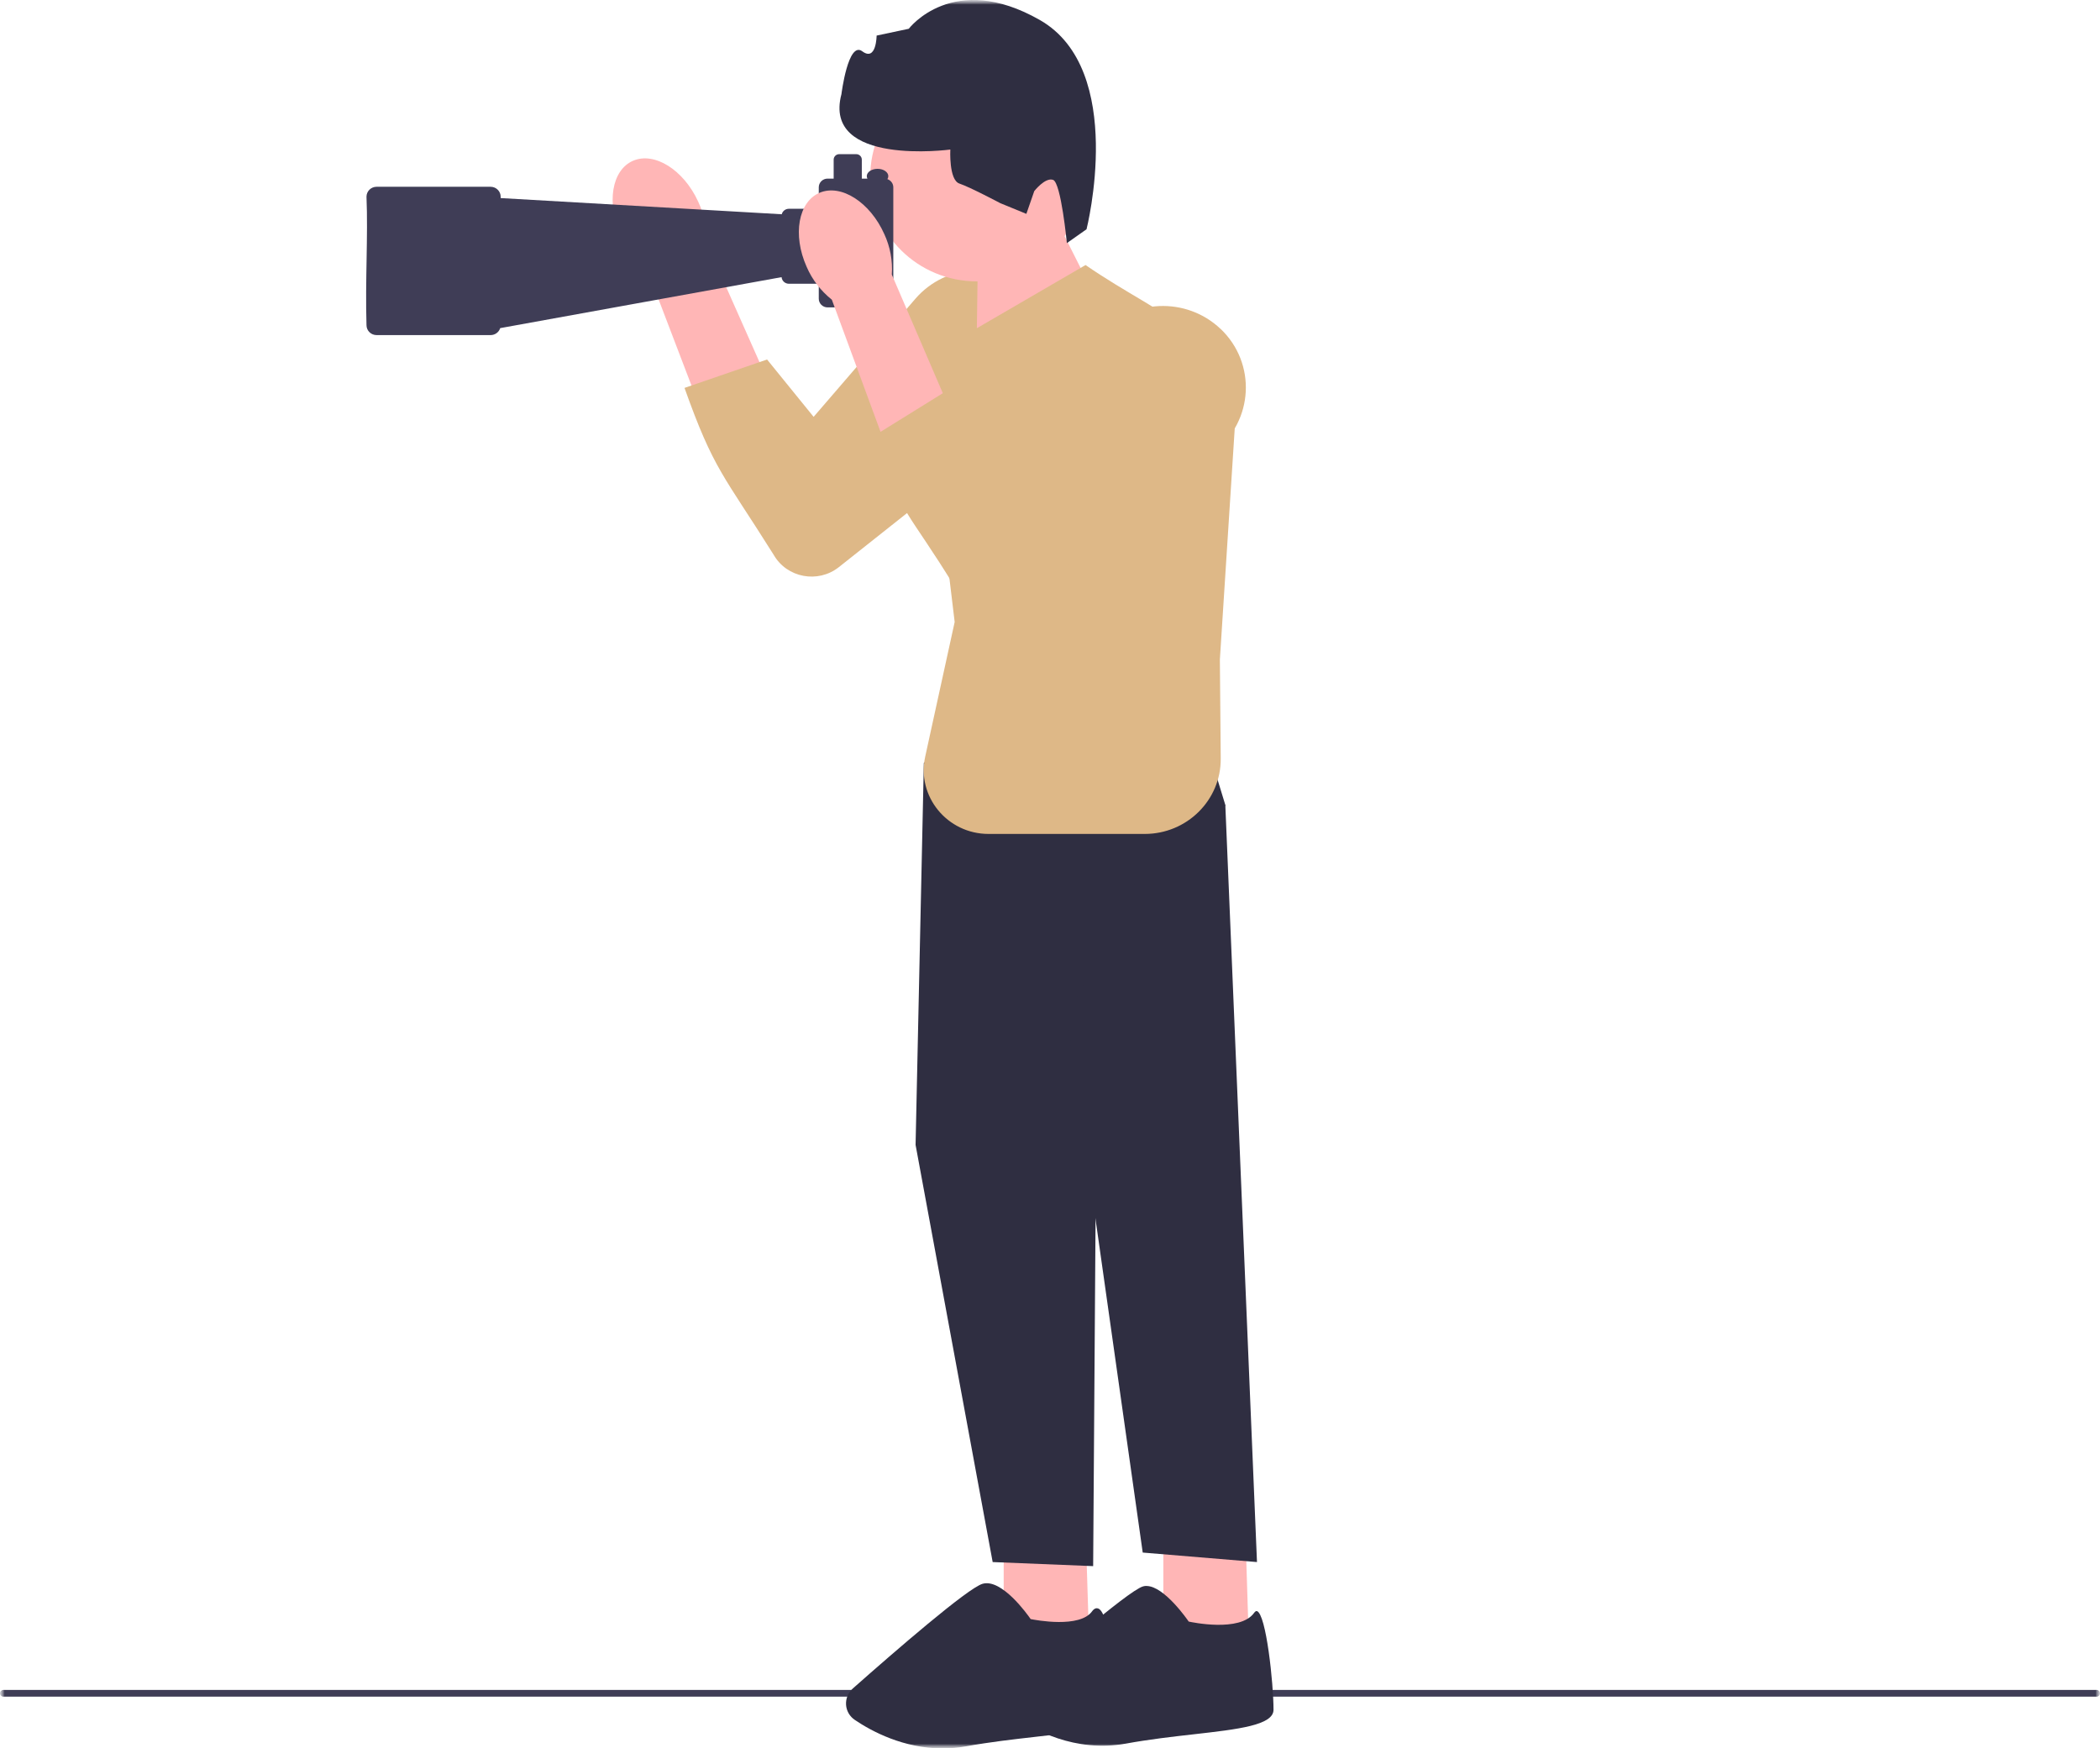 <svg width="227" height="189" viewBox="0 0 227 189" fill="none" xmlns="http://www.w3.org/2000/svg">
<g clip-path="url(#clip0_64_49)">
<mask id="mask0_64_49" style="mask-type:luminance" maskUnits="userSpaceOnUse" x="0" y="0" width="227" height="189">
<path d="M227 0H0V189H227V0Z" fill="white"/>
</mask>
<g mask="url(#mask0_64_49)">
<mask id="mask1_64_49" style="mask-type:luminance" maskUnits="userSpaceOnUse" x="0" y="0" width="227" height="189">
<path d="M227 0H0V189H227V0Z" fill="white"/>
</mask>
<g mask="url(#mask1_64_49)">
<path d="M0 183.041C0 183.243 0.164 183.404 0.369 183.404H226.631C226.835 183.404 227 183.243 227 183.041C227 182.84 226.835 182.678 226.631 182.678H0.369C0.164 182.678 0 182.84 0 183.041Z" fill="#3F3D56"/>
<path d="M125.753 164.755V176.762L134.98 177.055L134.595 164.755H125.753Z" fill="#FFB6B6"/>
<path d="M123.929 171.435C123.805 171.435 123.681 171.45 123.563 171.484C121.897 171.95 112.26 180.419 109.347 183.002C108.987 183.322 108.795 183.777 108.823 184.253C108.848 184.726 109.09 185.157 109.481 185.435C111.69 187 116.219 189.479 121.711 188.478C124.236 188.017 126.786 187.727 129.039 187.473C133.857 186.927 137.661 186.494 137.661 184.818C137.661 181.969 136.867 174.469 135.867 174.155C135.777 174.127 135.672 174.197 135.551 174.362C134.025 176.465 128.775 175.348 128.552 175.299L128.493 175.287L128.458 175.238C128.431 175.199 125.862 171.441 123.929 171.441V171.435Z" fill="#2F2E41"/>
<path d="M108.494 164.755V176.762L117.718 177.055L117.333 164.755H108.494Z" fill="#FFB6B6"/>
<path d="M104.774 78.812L99.863 82.472L98.97 123.76L107.303 168.855L118.165 169.295L118.462 126.248L132.451 87.012L129.622 77.786L104.774 78.812Z" fill="#2F2E41"/>
<path d="M127.689 85.839L132.451 87.012L135.874 168.855L123.523 167.829L115.338 109.995L127.689 85.839Z" fill="#2F2E41"/>
<path d="M101.908 189C97.673 189 94.235 187.159 92.399 185.917C91.843 185.541 91.499 184.946 91.455 184.284C91.412 183.615 91.675 182.974 92.181 182.525C96.742 178.49 104.628 171.652 106.22 171.202C108.283 170.619 111.054 174.503 111.41 175.019C111.987 175.134 116.713 176.023 118.044 174.185C118.298 173.834 118.537 173.819 118.692 173.867C120.116 174.316 120.693 183.34 120.693 184.811C120.693 186.75 116.967 187.175 111.808 187.761C109.561 188.017 107.017 188.304 104.501 188.762C103.608 188.924 102.742 188.997 101.904 188.997L101.908 189Z" fill="#2F2E41"/>
<path d="M67.104 25.392C65.528 21.967 66.12 18.377 68.429 17.379C70.737 16.381 73.886 18.349 75.462 21.778C76.11 23.139 76.408 24.635 76.324 26.14L82.808 40.744L75.493 43.632L69.878 28.93C68.667 27.984 67.715 26.772 67.104 25.395V25.392Z" fill="#FFB6B6"/>
<path d="M111.925 31.592C115.878 35.262 115.633 41.52 111.401 44.875L90.677 61.305C88.415 63.096 85.058 62.465 83.631 59.974C78.186 51.298 77.159 50.821 73.992 41.932L82.917 38.861L87.949 45.061L98.938 32.307C102.258 28.451 108.187 28.128 111.923 31.592H111.925Z" fill="#DEB887"/>
<path d="M114.978 25.334L118.366 32.053L105.556 38.14L105.711 27.367L114.978 25.334Z" fill="#FFB6B6"/>
<path d="M105.6 30.417C111.967 30.417 117.128 25.338 117.128 19.073C117.128 12.808 111.967 7.729 105.6 7.729C99.232 7.729 94.071 12.808 94.071 19.073C94.071 25.338 99.232 30.417 105.6 30.417Z" fill="#FFB6B6"/>
<path d="M105.522 35.521L117.342 28.649C126.011 34.633 133.23 36.031 133.46 46.447L131.862 71.293L131.955 81.993C131.995 86.486 128.303 90.147 123.74 90.147H106.862C102.395 90.147 99.069 86.093 100.009 81.794L103.195 67.236L99.792 38.864L105.522 35.515V35.521Z" fill="#DEB887"/>
<path d="M39.616 21.265C39.616 20.67 40.106 20.19 40.708 20.19H53.028C53.633 20.19 54.12 20.673 54.12 21.265V21.411L84.502 23.161C84.589 22.822 84.9 22.568 85.275 22.568H88.505V20.245C88.505 19.726 88.933 19.308 89.457 19.308H90.115V17.257C90.115 16.93 90.385 16.664 90.717 16.664H92.556C92.889 16.664 93.158 16.93 93.158 17.257V19.308H93.763C93.72 19.226 93.695 19.137 93.695 19.043C93.695 18.606 94.216 18.249 94.859 18.249C95.501 18.249 96.022 18.603 96.022 19.043C96.022 19.155 95.985 19.265 95.923 19.363C96.292 19.491 96.562 19.836 96.562 20.245V32.291C96.562 32.81 96.134 33.229 95.61 33.229H89.457C88.93 33.229 88.505 32.807 88.505 32.291V30.673H85.275C84.859 30.673 84.521 30.359 84.484 29.959L54.07 35.469C53.931 35.906 53.518 36.223 53.028 36.223H40.708C40.103 36.223 39.616 35.741 39.616 35.149C39.47 30.234 39.793 25.566 39.616 21.265Z" fill="#3F3D56"/>
<path d="M87.189 28.829C85.653 25.386 86.29 21.805 88.61 20.831C90.931 19.861 94.055 21.863 95.591 25.31C96.224 26.677 96.503 28.176 96.401 29.681L102.711 44.359L95.361 47.164L89.919 32.398C88.719 31.44 87.782 30.215 87.189 28.829Z" fill="#FFB6B6"/>
<path d="M131.934 35.545C135.842 39.261 135.52 45.516 131.251 48.822L110.334 65.01C108.051 66.778 104.703 66.106 103.304 63.6C97.961 54.863 97.53 56.051 94.468 47.124L102.705 42.014L107.799 48.739L118.937 36.113C122.303 32.297 128.235 32.041 131.93 35.549H131.934V35.545Z" fill="#DEB887"/>
<path d="M117.454 24.779L115.323 26.28C115.323 26.28 114.696 19.733 113.83 19.442C112.965 19.152 111.798 20.66 111.798 20.66L110.945 23.118L108.125 21.961C108.125 21.961 104.861 20.23 103.707 19.842C102.553 19.455 102.726 16.164 102.726 16.164C102.726 16.164 88.877 18.029 90.956 10.174C90.956 10.174 91.672 4.396 93.205 5.543C94.738 6.691 94.759 3.846 94.759 3.846L98.234 3.11C98.234 3.11 103.003 -3.209 112.41 2.167C121.816 7.543 117.451 24.773 117.451 24.773V24.779H117.454Z" fill="#2F2E41"/>
</g>
</g>
</g>
<defs>
<clipPath id="clip0_64_49">
<rect width="227" height="189" fill="white"/>
</clipPath>
</defs>
</svg>
